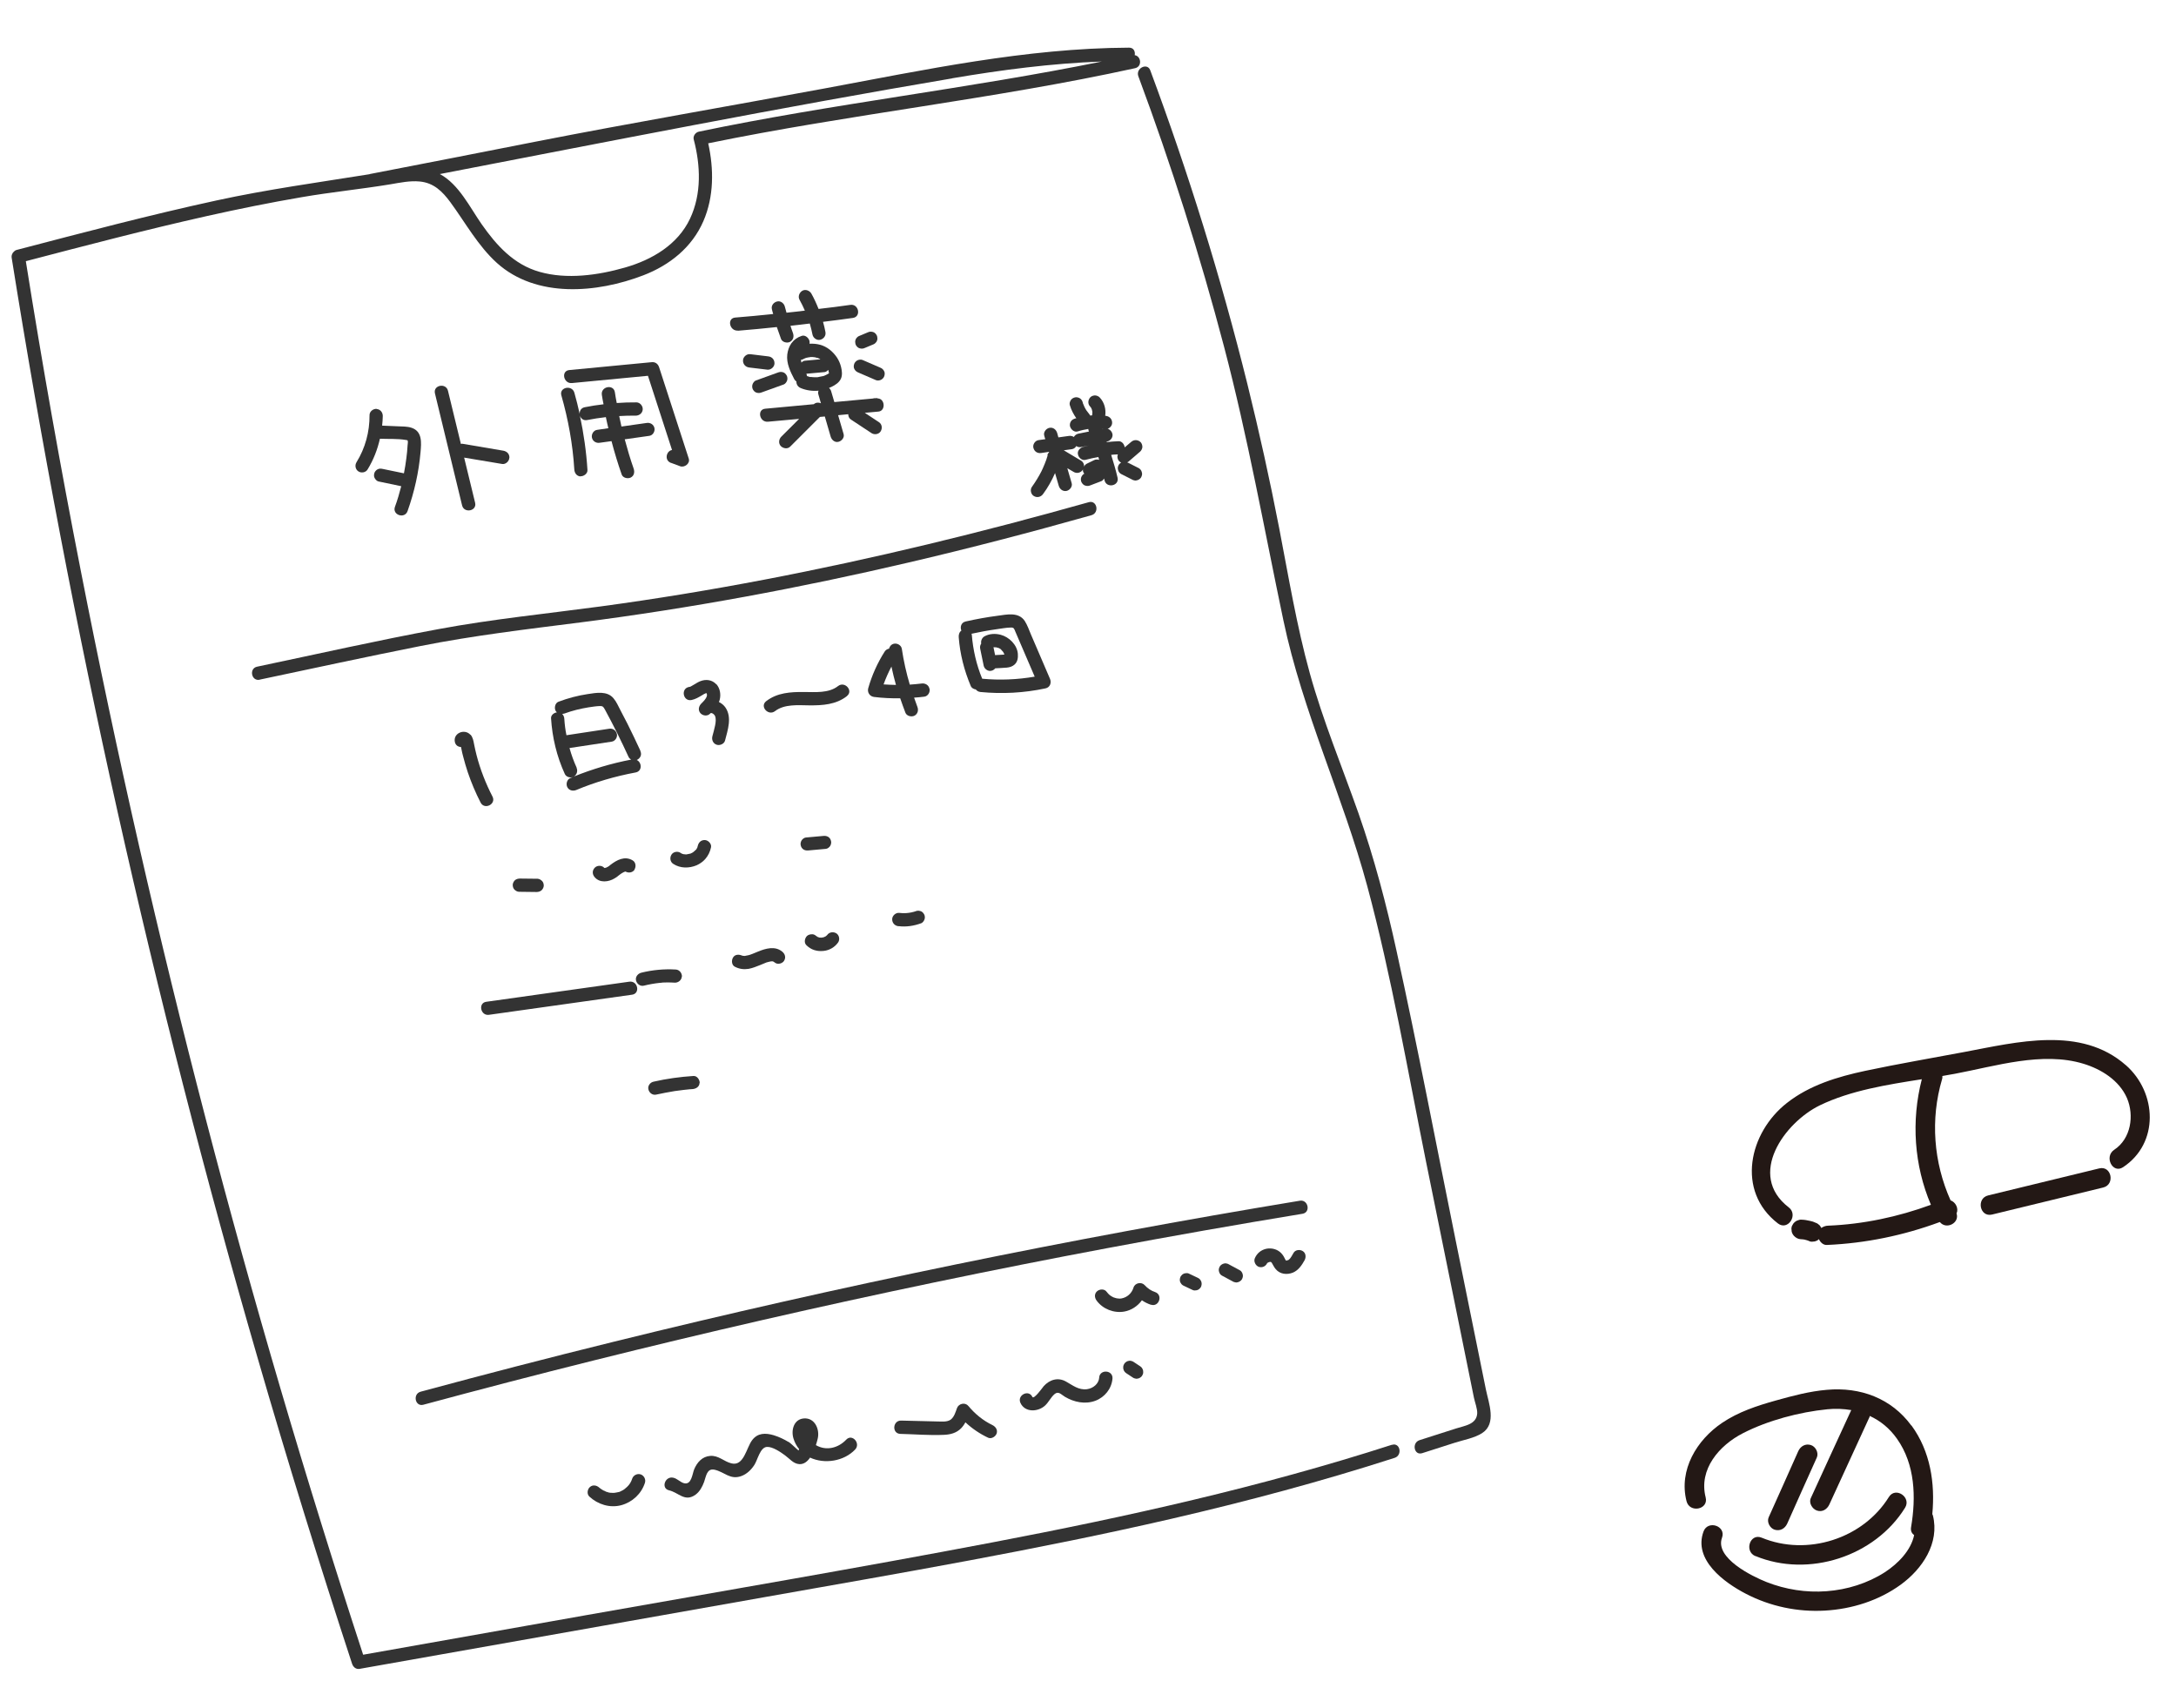 <svg width="79" height="62" viewBox="0 0 79 62" fill="none" xmlns="http://www.w3.org/2000/svg">
<path d="M77.177 38.664C75.548 37.23 73.223 37.828 71.318 38.186C70.12 38.412 68.912 38.617 67.72 38.87C66.706 39.087 65.698 39.39 64.875 40.036C63.498 41.111 63.017 43.233 64.548 44.41C64.911 44.688 65.299 44.096 64.937 43.824C63.412 42.645 64.789 40.745 66.073 40.121C67.189 39.583 68.506 39.374 69.772 39.175C69.382 40.69 69.491 42.3 70.102 43.733C68.907 44.172 67.643 44.44 66.369 44.491C66.277 44.492 66.191 44.527 66.12 44.576C66.12 44.576 66.118 44.565 66.117 44.559C66.1 44.534 66.083 44.508 66.067 44.483C66.023 44.44 65.975 44.403 65.919 44.386C65.855 44.353 65.787 44.332 65.715 44.318C65.618 44.297 65.521 44.276 65.417 44.274C65.369 44.267 65.319 44.277 65.277 44.297C65.232 44.306 65.191 44.332 65.157 44.362C65.122 44.392 65.095 44.426 65.075 44.471C65.048 44.511 65.04 44.553 65.037 44.599C65.044 44.633 65.044 44.661 65.046 44.696C65.058 44.757 65.087 44.814 65.132 44.863C65.191 44.926 65.277 44.977 65.37 44.982C65.417 44.984 65.458 44.987 65.506 44.995C65.567 45.011 65.634 45.026 65.692 45.055C65.736 45.075 65.783 45.077 65.827 45.068C65.874 45.07 65.923 45.054 65.965 45.034C65.992 45.023 66.01 45.002 66.035 44.979C66.088 45.096 66.196 45.2 66.327 45.191C67.737 45.13 69.108 44.846 70.426 44.359C70.658 44.647 71.151 44.397 71.033 44.046C71.114 43.874 71.008 43.641 70.815 43.571C70.199 42.197 70.076 40.63 70.507 39.175C70.522 39.132 70.519 39.092 70.518 39.058C70.668 39.027 70.82 39.008 70.97 38.978C72.452 38.7 74.147 38.16 75.639 38.613C76.287 38.81 76.936 39.214 77.218 39.855C77.492 40.492 77.364 41.337 76.757 41.736C76.38 41.986 76.7 42.619 77.077 42.369C78.393 41.503 78.313 39.667 77.184 38.668L77.177 38.664Z" fill="#231815"/>
<path d="M76.214 42.412C74.869 42.737 73.525 43.068 72.18 43.393C71.739 43.5 71.875 44.195 72.322 44.087C73.667 43.762 75.011 43.431 76.356 43.106C76.797 43 76.661 42.304 76.214 42.412Z" fill="#231815"/>
<path d="M50.536 52.443C45.789 53.975 40.91 55.058 36.013 55.991C31.105 56.926 26.176 57.763 21.254 58.634C18.566 59.112 15.873 59.587 13.184 60.065C11.085 53.654 9.18 47.177 7.479 40.651C5.757 34.046 4.239 27.392 2.928 20.692C2.197 16.966 1.535 13.23 0.938 9.481C3.126 8.908 5.315 8.335 7.523 7.84C8.661 7.586 9.804 7.354 10.95 7.158C12.02 6.973 13.102 6.867 14.173 6.69C14.523 6.631 14.882 6.554 15.236 6.588C15.746 6.635 16.062 6.948 16.352 7.342C16.898 8.085 17.348 8.918 18.04 9.545C19.47 10.832 21.673 10.641 23.358 9.993C24.311 9.627 25.125 8.979 25.537 8.026C25.922 7.138 25.919 6.136 25.712 5.202C30.852 4.145 36.081 3.601 41.207 2.476C41.478 2.417 41.428 2.034 41.196 2.002C41.221 1.872 41.16 1.727 40.987 1.73C37.234 1.747 33.565 2.537 29.894 3.218C26.416 3.864 22.931 4.459 19.456 5.14C17.448 5.535 15.444 5.929 13.434 6.316C13.423 6.319 13.42 6.323 13.409 6.325C11.554 6.622 9.702 6.876 7.861 7.276C5.427 7.805 3.019 8.442 0.61 9.071C0.553 9.083 0.517 9.118 0.488 9.151C0.478 9.161 0.469 9.171 0.46 9.184C0.46 9.184 0.46 9.188 0.457 9.193C0.431 9.237 0.414 9.288 0.423 9.353C1.498 16.093 2.779 22.799 4.267 29.459C5.756 36.119 7.451 42.733 9.352 49.289C10.428 53.008 11.575 56.709 12.781 60.39C12.823 60.515 12.924 60.605 13.064 60.577C17.989 59.705 22.915 58.833 27.844 57.96C32.758 57.091 37.686 56.25 42.548 55.127C45.269 54.497 47.971 53.777 50.633 52.919C50.925 52.825 50.833 52.352 50.537 52.447L50.536 52.443ZM34.566 2.842C36.364 2.537 38.175 2.3 40.002 2.233C35.151 3.219 30.218 3.766 25.373 4.779C25.252 4.803 25.153 4.938 25.186 5.061C25.434 6.002 25.476 7.035 25.053 7.935C24.605 8.887 23.668 9.431 22.693 9.711C21.714 9.992 20.58 10.151 19.588 9.868C18.655 9.605 18.024 8.907 17.489 8.142C17.055 7.522 16.66 6.689 15.969 6.318C22.164 5.122 28.353 3.896 34.574 2.844L34.566 2.842Z" fill="#333333"/>
<path d="M52.858 45.074C52.143 41.554 51.473 38.022 50.701 34.514C50.332 32.824 49.892 31.152 49.318 29.515C48.721 27.823 48.031 26.163 47.551 24.432C47.073 22.704 46.782 20.935 46.442 19.176C46.103 17.42 45.715 15.675 45.286 13.938C44.328 10.078 43.146 6.276 41.76 2.551C41.653 2.262 41.221 2.479 41.328 2.768C42.524 5.986 43.563 9.258 44.437 12.576C45.302 15.865 45.895 19.192 46.593 22.515C47.292 25.841 48.756 28.901 49.64 32.17C50.523 35.455 51.099 38.829 51.771 42.161C52.156 44.044 52.533 45.926 52.918 47.81C53.117 48.784 53.315 49.754 53.51 50.729C53.545 50.903 53.641 51.139 53.63 51.314C53.599 51.706 53.176 51.752 52.877 51.848C52.43 51.99 51.983 52.136 51.536 52.277C51.245 52.372 51.337 52.845 51.633 52.749C52.024 52.623 52.416 52.5 52.807 52.373C53.128 52.269 53.52 52.205 53.809 52.021C54.345 51.676 54.047 50.931 53.947 50.444C53.582 48.654 53.224 46.863 52.859 45.078L52.858 45.074Z" fill="#333333"/>
<path d="M9.43 24.67C11.374 24.26 13.315 23.838 15.263 23.451C17.181 23.07 19.118 22.842 21.059 22.595C25.064 22.082 29.043 21.342 32.972 20.422C35.205 19.902 37.421 19.323 39.625 18.702C39.924 18.618 39.827 18.145 39.529 18.229C35.639 19.326 31.713 20.284 27.743 21.042C25.776 21.417 23.796 21.744 21.812 22.012C19.843 22.277 17.864 22.474 15.911 22.838C13.711 23.245 11.524 23.74 9.335 24.2C9.032 24.262 9.125 24.739 9.431 24.673L9.43 24.67Z" fill="#333333"/>
<path d="M47.191 43.585C38.813 44.969 30.493 46.677 22.251 48.712C19.92 49.287 17.593 49.889 15.273 50.517C14.973 50.598 15.07 51.071 15.369 50.991C23.566 48.776 31.843 46.876 40.188 45.309C42.55 44.866 44.914 44.449 47.288 44.059C47.593 44.008 47.496 43.535 47.191 43.585Z" fill="#333333"/>
<path d="M17.075 26.669C16.866 26.44 16.445 26.612 16.514 26.933C16.54 27.057 16.637 27.112 16.737 27.116C16.742 27.142 16.748 27.172 16.754 27.198C16.771 27.285 16.789 27.372 16.814 27.457C16.862 27.652 16.921 27.841 16.983 28.033C17.112 28.412 17.266 28.778 17.449 29.134C17.591 29.408 18.02 29.191 17.881 28.917C17.633 28.436 17.435 27.93 17.3 27.406C17.266 27.276 17.239 27.147 17.212 27.015C17.188 26.894 17.169 26.764 17.082 26.668L17.075 26.669Z" fill="#333333"/>
<path d="M23.25 27.253C23.1 26.926 22.943 26.6 22.783 26.278C22.698 26.114 22.613 25.951 22.528 25.787C22.451 25.641 22.382 25.474 22.273 25.347C22.043 25.071 21.649 25.147 21.335 25.195C20.972 25.249 20.621 25.343 20.277 25.472C20.155 25.516 20.116 25.689 20.169 25.797C20.183 25.822 20.198 25.838 20.218 25.858C20.11 25.872 19.998 25.961 20.006 26.074C20.05 26.773 20.212 27.452 20.505 28.093C20.555 28.204 20.698 28.246 20.812 28.203C20.775 28.219 20.738 28.23 20.702 28.245C20.582 28.297 20.541 28.459 20.595 28.57C20.656 28.695 20.8 28.725 20.92 28.677C21.614 28.387 22.336 28.178 23.076 28.04C23.326 27.993 23.304 27.671 23.117 27.587C23.233 27.536 23.317 27.409 23.248 27.262L23.25 27.253ZM20.936 27.867C20.83 27.637 20.745 27.399 20.676 27.153C21.188 27.077 21.696 26.998 22.209 26.921C22.335 26.904 22.428 26.759 22.395 26.64C22.361 26.509 22.246 26.43 22.113 26.453C21.597 26.53 21.081 26.611 20.565 26.688C20.525 26.495 20.501 26.3 20.488 26.102C20.486 26.032 20.459 25.962 20.411 25.917C20.437 25.912 20.468 25.905 20.494 25.9C20.776 25.796 21.073 25.724 21.367 25.676C21.501 25.657 21.638 25.633 21.775 25.629C21.901 25.627 21.908 25.665 21.969 25.77C22.272 26.326 22.554 26.895 22.818 27.471C22.84 27.521 22.877 27.549 22.913 27.573C22.201 27.71 21.506 27.917 20.832 28.188C20.945 28.125 20.983 27.984 20.932 27.868L20.936 27.867Z" fill="#333333"/>
<path d="M26.003 24.838C25.851 24.672 25.625 24.647 25.424 24.727C25.344 24.759 25.274 24.805 25.204 24.846C25.169 24.869 25.134 24.888 25.098 24.907C25.048 24.933 25.067 24.93 25.009 24.937C24.706 24.999 24.799 25.473 25.106 25.41C25.246 25.382 25.362 25.311 25.485 25.239C25.531 25.21 25.576 25.181 25.624 25.164C25.591 25.178 25.624 25.164 25.643 25.16C25.643 25.16 25.643 25.16 25.639 25.161C25.643 25.16 25.643 25.16 25.646 25.159C25.646 25.159 25.647 25.163 25.652 25.166C25.652 25.166 25.653 25.173 25.659 25.184C25.662 25.195 25.664 25.207 25.666 25.218C25.666 25.195 25.666 25.198 25.668 25.226C25.668 25.226 25.66 25.263 25.661 25.27C25.628 25.38 25.532 25.466 25.45 25.55C25.363 25.646 25.337 25.786 25.433 25.892C25.52 25.985 25.681 26.004 25.776 25.909C25.786 25.9 25.792 25.89 25.803 25.884C25.803 25.884 25.803 25.884 25.806 25.884C25.814 25.882 25.822 25.881 25.831 25.887C25.838 25.885 25.838 25.885 25.842 25.884C25.842 25.884 25.847 25.887 25.856 25.893C25.877 25.901 25.872 25.898 25.872 25.898C25.872 25.898 25.877 25.901 25.886 25.907C25.886 25.907 25.905 25.923 25.914 25.929C25.916 25.936 25.935 25.952 25.939 25.955C25.945 25.966 25.958 25.987 25.958 25.987C26.003 26.092 25.983 26.226 25.962 26.333C25.937 26.464 25.897 26.595 25.864 26.724C25.83 26.849 25.886 26.987 26.014 27.032C26.128 27.072 26.289 27.008 26.322 26.883C26.419 26.505 26.584 26.041 26.337 25.681C26.28 25.598 26.195 25.529 26.099 25.481C26.109 25.456 26.121 25.434 26.127 25.409C26.178 25.213 26.145 24.991 26.01 24.837L26.003 24.838Z" fill="#333333"/>
<path d="M30.748 25.265C30.992 25.073 30.67 24.712 30.425 24.904C30.085 25.17 29.594 25.12 29.188 25.119C28.702 25.115 28.215 25.143 27.816 25.453C27.571 25.644 27.893 26.001 28.138 25.813C28.479 25.551 28.974 25.6 29.382 25.604C29.867 25.608 30.354 25.577 30.748 25.268L30.748 25.265Z" fill="#333333"/>
<path d="M33.743 24.998C33.715 24.862 33.586 24.794 33.46 24.811C33.317 24.828 33.174 24.842 33.03 24.851C32.904 24.427 32.807 23.993 32.741 23.553C32.722 23.423 32.579 23.342 32.458 23.366C32.364 23.385 32.299 23.457 32.278 23.545C32.217 23.557 32.157 23.593 32.121 23.647C31.858 24.059 31.655 24.511 31.522 24.979C31.479 25.134 31.576 25.28 31.733 25.299C32.049 25.338 32.364 25.353 32.682 25.347C32.742 25.524 32.806 25.701 32.872 25.873C32.92 25.993 33.09 26.033 33.198 25.98C33.323 25.915 33.353 25.775 33.305 25.655C33.263 25.545 33.224 25.435 33.186 25.324C33.31 25.315 33.438 25.305 33.561 25.288C33.691 25.269 33.773 25.126 33.748 25.005L33.743 24.998ZM32.078 24.843C32.159 24.621 32.253 24.405 32.364 24.197C32.41 24.421 32.467 24.642 32.528 24.862C32.377 24.861 32.226 24.852 32.078 24.843Z" fill="#333333"/>
<path d="M34.807 23.134C34.853 23.744 35.006 24.339 35.244 24.902C35.275 24.975 35.35 25.015 35.427 25.027C35.464 25.075 35.519 25.111 35.596 25.119C36.385 25.196 37.18 25.153 37.955 24.988C38.118 24.955 38.183 24.788 38.121 24.643C37.964 24.28 37.811 23.917 37.654 23.555C37.579 23.381 37.504 23.207 37.429 23.032C37.36 22.869 37.299 22.688 37.202 22.538C36.976 22.206 36.555 22.307 36.217 22.352C35.829 22.402 35.445 22.472 35.064 22.558C34.89 22.593 34.85 22.766 34.903 22.89C34.828 22.944 34.799 23.037 34.807 23.134ZM36.171 22.842C36.344 22.819 36.518 22.783 36.695 22.779C36.816 22.774 36.819 22.825 36.865 22.934C37.098 23.478 37.332 24.022 37.565 24.562C36.936 24.67 36.298 24.697 35.659 24.637C35.448 24.128 35.326 23.589 35.281 23.038C35.278 23.027 35.272 23.016 35.27 23.005C35.568 22.94 35.868 22.884 36.171 22.842Z" fill="#333333"/>
<path d="M35.998 24.346C36.055 24.335 36.099 24.298 36.134 24.259C36.274 24.251 36.412 24.247 36.551 24.234C36.656 24.225 36.759 24.192 36.836 24.121C36.948 24.016 36.963 23.875 36.953 23.731C36.926 23.405 36.635 23.121 36.327 23.041C36.131 22.991 35.924 23.001 35.746 23.096C35.654 23.146 35.602 23.259 35.623 23.361C35.59 23.412 35.571 23.474 35.585 23.543L35.712 24.16C35.737 24.285 35.871 24.38 35.994 24.347L35.998 24.346ZM36.342 23.579C36.342 23.579 36.356 23.591 36.362 23.598C36.371 23.604 36.376 23.611 36.367 23.605C36.387 23.625 36.402 23.641 36.418 23.662C36.435 23.686 36.444 23.712 36.458 23.74C36.459 23.748 36.461 23.756 36.462 23.759C36.462 23.759 36.454 23.761 36.45 23.762C36.341 23.768 36.232 23.774 36.127 23.78L36.069 23.496C36.069 23.496 36.076 23.494 36.08 23.494C36.112 23.495 36.14 23.497 36.172 23.499C36.197 23.506 36.226 23.512 36.252 23.522C36.255 23.521 36.261 23.528 36.268 23.526C36.282 23.536 36.299 23.544 36.313 23.553C36.327 23.562 36.341 23.575 36.359 23.583C36.358 23.579 36.353 23.576 36.344 23.57L36.342 23.579ZM36.27 23.534C36.27 23.534 36.279 23.54 36.283 23.539C36.283 23.539 36.274 23.537 36.27 23.534ZM36.261 23.528C36.261 23.528 36.261 23.528 36.265 23.531C36.252 23.522 36.234 23.514 36.261 23.528Z" fill="#333333"/>
<path d="M36.365 23.6C36.365 23.6 36.359 23.593 36.355 23.594C36.361 23.601 36.366 23.604 36.371 23.607C36.371 23.607 36.371 23.607 36.37 23.603L36.365 23.6Z" fill="#333333"/>
<path d="M18.838 32.371C19.052 32.375 19.268 32.374 19.482 32.379C19.545 32.378 19.609 32.361 19.659 32.319C19.702 32.279 19.737 32.217 19.741 32.157C19.743 32.093 19.726 32.026 19.681 31.98C19.636 31.937 19.582 31.901 19.518 31.898C19.304 31.894 19.087 31.895 18.874 31.891C18.811 31.892 18.747 31.908 18.696 31.95C18.653 31.991 18.619 32.053 18.615 32.112C18.613 32.176 18.63 32.243 18.675 32.29C18.719 32.332 18.774 32.368 18.838 32.371Z" fill="#333333"/>
<path d="M23.035 31.563C23.1 31.456 23.083 31.297 22.967 31.23C22.68 31.06 22.392 31.216 22.157 31.398C22.14 31.413 22.123 31.425 22.107 31.44C22.099 31.441 22.089 31.451 22.082 31.456C22.061 31.469 22.04 31.481 22.018 31.489C22.01 31.491 22.003 31.492 21.996 31.498C21.977 31.502 21.958 31.505 21.943 31.508C21.864 31.41 21.692 31.401 21.6 31.491C21.501 31.586 21.494 31.726 21.584 31.834C21.768 32.06 22.095 32.018 22.315 31.883C22.372 31.851 22.423 31.813 22.47 31.772C22.494 31.752 22.518 31.735 22.542 31.718C22.561 31.714 22.569 31.697 22.542 31.718C22.553 31.716 22.566 31.701 22.577 31.695C22.601 31.679 22.63 31.665 22.659 31.651C22.67 31.649 22.704 31.642 22.677 31.644C22.68 31.643 22.684 31.642 22.688 31.641C22.696 31.64 22.703 31.638 22.711 31.637C22.715 31.636 22.715 31.636 22.711 31.637C22.818 31.698 22.968 31.679 23.04 31.566L23.035 31.563ZM21.935 31.506C21.935 31.506 21.93 31.503 21.925 31.5C21.925 31.5 21.93 31.503 21.935 31.506Z" fill="#333333"/>
<path d="M25.311 30.773C25.311 30.773 25.296 30.801 25.295 30.797C25.297 30.788 25.305 30.783 25.311 30.773Z" fill="#333333"/>
<path d="M25.259 30.851C25.23 30.881 25.196 30.907 25.166 30.933C25.154 30.936 25.148 30.945 25.138 30.951C25.116 30.963 25.095 30.975 25.07 30.984C25.062 30.986 25.055 30.987 25.051 30.988C25.028 30.993 25.005 30.997 24.983 31.002C24.964 31.006 24.941 31.011 24.922 31.014C24.911 31.017 24.902 31.014 24.89 31.013C24.867 31.014 24.842 31.011 24.822 31.007C24.814 31.009 24.805 31.003 24.797 31C24.776 30.997 24.759 30.988 24.741 30.98C24.732 30.974 24.719 30.969 24.709 30.959C24.605 30.889 24.444 30.914 24.376 31.026C24.308 31.139 24.331 31.288 24.444 31.359C24.699 31.525 25.018 31.523 25.291 31.409C25.406 31.358 25.52 31.279 25.603 31.184C25.715 31.055 25.781 30.915 25.815 30.751C25.837 30.628 25.711 30.496 25.588 30.493C25.446 30.49 25.355 30.584 25.331 30.719C25.346 30.637 25.331 30.719 25.323 30.74C25.321 30.748 25.316 30.761 25.314 30.769C25.314 30.769 25.314 30.769 25.32 30.764C25.32 30.764 25.317 30.769 25.314 30.773C25.309 30.786 25.302 30.791 25.302 30.791C25.296 30.8 25.291 30.813 25.285 30.823C25.279 30.832 25.272 30.837 25.266 30.846L25.259 30.851Z" fill="#333333"/>
<path d="M30.137 30.712C30.17 30.661 30.186 30.587 30.171 30.531C30.159 30.471 30.123 30.411 30.069 30.378C30.01 30.343 29.954 30.338 29.888 30.344C29.679 30.363 29.47 30.381 29.257 30.401C29.198 30.405 29.134 30.457 29.104 30.503C29.071 30.553 29.055 30.627 29.07 30.683C29.082 30.744 29.118 30.803 29.172 30.836C29.231 30.871 29.287 30.876 29.353 30.87C29.562 30.852 29.771 30.833 29.984 30.813C30.042 30.809 30.107 30.757 30.137 30.712Z" fill="#333333"/>
<path d="M17.752 36.837C19.485 36.592 21.214 36.352 22.947 36.107C23.254 36.065 23.157 35.592 22.85 35.634C21.117 35.879 19.388 36.119 17.655 36.364C17.348 36.406 17.445 36.88 17.752 36.837Z" fill="#333333"/>
<path d="M24.759 35.451C24.76 35.321 24.669 35.201 24.533 35.193C24.114 35.168 23.684 35.208 23.279 35.309C23.155 35.342 23.058 35.464 23.092 35.592C23.122 35.716 23.248 35.812 23.375 35.779C23.567 35.732 23.761 35.697 23.954 35.677C23.977 35.673 24 35.672 24.02 35.672C24.031 35.669 24.031 35.669 24.035 35.669C24.035 35.669 24.035 35.669 24.046 35.666C24.101 35.663 24.151 35.661 24.203 35.662C24.302 35.662 24.4 35.662 24.497 35.67C24.624 35.676 24.749 35.575 24.754 35.444L24.759 35.451Z" fill="#333333"/>
<path d="M28.005 34.898C28.005 34.898 28.02 34.895 28.032 34.893C28.028 34.894 28.024 34.895 28.02 34.895C28.032 34.893 28.048 34.897 28.061 34.899C28.069 34.901 28.082 34.906 28.091 34.913C28.105 34.922 28.119 34.934 28.133 34.943C28.232 35.022 28.404 34.979 28.466 34.876C28.54 34.755 28.502 34.628 28.398 34.543C28.137 34.328 27.795 34.428 27.515 34.544C27.453 34.569 27.387 34.598 27.325 34.622C27.293 34.636 27.263 34.646 27.23 34.657C27.215 34.66 27.2 34.663 27.182 34.671C27.151 34.677 27.121 34.683 27.087 34.69C27.072 34.693 27.057 34.696 27.045 34.699C27.029 34.698 27.01 34.698 26.994 34.697C26.994 34.697 26.986 34.699 26.978 34.696C26.969 34.694 26.957 34.693 26.953 34.69C26.936 34.685 26.884 34.66 26.945 34.691C26.831 34.635 26.682 34.638 26.612 34.759C26.55 34.862 26.561 35.033 26.68 35.092C26.839 35.174 27.001 35.196 27.177 35.169C27.325 35.142 27.467 35.082 27.609 35.026C27.671 35.001 27.733 34.973 27.798 34.948C27.798 34.948 27.824 34.939 27.835 34.933C27.835 34.933 27.838 34.932 27.846 34.931C27.876 34.924 27.906 34.914 27.936 34.908C27.955 34.904 27.978 34.9 27.997 34.896L28.005 34.898Z" fill="#333333"/>
<path d="M29.476 33.914C29.416 33.911 29.342 33.934 29.299 33.974C29.214 34.058 29.18 34.223 29.282 34.316C29.365 34.394 29.457 34.455 29.566 34.488C29.68 34.524 29.787 34.529 29.907 34.517C30.116 34.495 30.309 34.38 30.428 34.21C30.501 34.105 30.468 33.942 30.36 33.877C30.244 33.81 30.103 33.835 30.027 33.945C30.014 33.959 29.997 33.974 29.98 33.986C29.959 33.998 29.934 34.011 29.908 34.02C29.881 34.026 29.855 34.031 29.828 34.036C29.801 34.038 29.773 34.036 29.749 34.033C29.728 34.025 29.703 34.018 29.685 34.01C29.662 33.995 29.636 33.981 29.617 33.965C29.626 33.971 29.636 33.981 29.645 33.987C29.601 33.944 29.551 33.915 29.488 33.912L29.476 33.914Z" fill="#333333"/>
<path d="M32.625 33.619C32.907 33.653 33.182 33.609 33.447 33.512C33.498 33.494 33.547 33.425 33.564 33.374C33.585 33.318 33.581 33.24 33.55 33.187C33.519 33.134 33.474 33.084 33.411 33.07C33.391 33.066 33.37 33.062 33.35 33.058C33.306 33.055 33.264 33.064 33.225 33.084C33.236 33.081 33.248 33.079 33.258 33.073C33.144 33.112 33.027 33.136 32.902 33.145C32.817 33.151 32.733 33.148 32.648 33.137C32.523 33.123 32.392 33.237 32.391 33.363C32.387 33.498 32.48 33.605 32.617 33.621L32.625 33.619Z" fill="#333333"/>
<path d="M25.403 39.315C25.407 39.2 25.313 39.049 25.176 39.057C24.69 39.089 24.206 39.155 23.728 39.264C23.603 39.289 23.507 39.419 23.541 39.546C23.57 39.67 23.692 39.764 23.824 39.733C24.047 39.684 24.271 39.643 24.496 39.605C24.603 39.591 24.715 39.577 24.822 39.563C24.876 39.556 24.931 39.553 24.984 39.546C25.015 39.539 25.047 39.541 25.081 39.538C25.093 39.535 25.167 39.532 25.14 39.534C25.264 39.524 25.395 39.451 25.397 39.308L25.403 39.315Z" fill="#333333"/>
<path d="M13.674 14.841C13.55 14.835 13.417 14.932 13.416 15.066C13.42 15.679 13.26 16.266 12.943 16.779C12.875 16.89 12.902 17.039 13.011 17.111C13.116 17.18 13.276 17.155 13.344 17.043C13.557 16.697 13.704 16.318 13.793 15.926C14.099 15.939 14.426 15.919 14.728 15.969C14.752 15.972 14.777 15.975 14.799 15.986C14.818 16.041 14.801 16.115 14.797 16.171C14.789 16.326 14.773 16.479 14.753 16.632C14.732 16.817 14.699 17.001 14.665 17.181C14.409 17.126 14.15 17.073 13.895 17.022C13.829 17.008 13.77 17.004 13.709 17.036C13.659 17.062 13.607 17.116 13.591 17.174C13.573 17.237 13.571 17.304 13.606 17.36C13.636 17.409 13.683 17.466 13.744 17.477C14.02 17.536 14.291 17.591 14.567 17.649C14.501 17.902 14.43 18.153 14.338 18.399C14.233 18.692 14.69 18.847 14.796 18.554C15.041 17.864 15.205 17.142 15.268 16.41C15.297 16.073 15.339 15.66 14.941 15.528C14.781 15.474 14.601 15.483 14.434 15.474C14.247 15.464 14.06 15.459 13.873 15.45C13.885 15.333 13.896 15.217 13.897 15.103C13.898 14.973 13.811 14.857 13.671 14.846L13.674 14.841Z" fill="#333333"/>
<path d="M18.495 16.616C18.497 16.474 18.404 16.383 18.269 16.359C17.775 16.274 17.281 16.193 16.787 16.108C16.77 16.104 16.752 16.112 16.733 16.115C16.578 15.471 16.422 14.826 16.264 14.185C16.191 13.886 15.717 13.978 15.791 14.281C16.119 15.634 16.447 16.988 16.776 18.345C16.849 18.644 17.323 18.552 17.249 18.249L16.851 16.611C17.311 16.687 17.773 16.766 18.233 16.842C18.36 16.863 18.488 16.739 18.491 16.617L18.495 16.616Z" fill="#333333"/>
<path d="M21.071 17.288C21.187 17.296 21.336 17.195 21.328 17.063C21.287 16.398 21.192 15.741 21.055 15.092C21.092 15.195 21.183 15.275 21.32 15.247C21.543 15.202 21.769 15.168 21.996 15.142C22.023 15.278 22.055 15.413 22.086 15.544L21.676 15.604C21.546 15.622 21.465 15.765 21.49 15.885C21.517 16.018 21.646 16.094 21.772 16.072C21.914 16.051 22.059 16.03 22.201 16.013C22.308 16.42 22.431 16.827 22.572 17.228C22.616 17.348 22.79 17.388 22.898 17.335C23.026 17.269 23.046 17.136 23.005 17.01C22.882 16.661 22.777 16.305 22.681 15.947C22.98 15.906 23.278 15.861 23.573 15.821C23.703 15.803 23.785 15.66 23.76 15.54C23.733 15.407 23.603 15.331 23.477 15.353C23.171 15.395 22.869 15.441 22.562 15.483C22.536 15.355 22.507 15.231 22.48 15.103C22.679 15.09 22.879 15.085 23.076 15.088C23.207 15.089 23.326 14.998 23.334 14.863C23.344 14.739 23.238 14.607 23.108 14.606C22.867 14.603 22.628 14.612 22.391 14.629C22.365 14.501 22.342 14.368 22.323 14.238C22.276 13.932 21.803 14.028 21.85 14.334C21.866 14.448 21.889 14.562 21.912 14.675C21.681 14.702 21.456 14.736 21.228 14.782C21.092 14.81 21.04 14.918 21.045 15.024C20.989 14.768 20.924 14.509 20.853 14.256C20.768 13.959 20.295 14.055 20.38 14.352C20.63 15.226 20.794 16.128 20.85 17.038C20.857 17.166 20.932 17.284 21.076 17.295L21.071 17.288Z" fill="#333333"/>
<path d="M24.364 16.802L24.692 16.924C24.85 16.983 25.062 16.826 25.006 16.648C24.647 15.545 24.291 14.441 23.93 13.334C23.887 13.201 23.786 13.131 23.648 13.148C22.654 13.243 21.661 13.338 20.667 13.433C20.358 13.464 20.459 13.935 20.764 13.905C21.684 13.817 22.604 13.729 23.524 13.641C23.814 14.538 24.108 15.438 24.398 16.335C24.188 16.366 24.109 16.712 24.36 16.803L24.364 16.802Z" fill="#333333"/>
<path d="M26.783 12.006C27.257 11.969 27.728 11.921 28.203 11.872C28.252 12.016 28.302 12.159 28.355 12.302C28.398 12.42 28.573 12.467 28.68 12.41C28.804 12.341 28.833 12.213 28.787 12.085C28.771 12.044 28.754 12.001 28.742 11.96C28.738 11.941 28.726 11.92 28.722 11.901C28.721 11.897 28.717 11.878 28.71 11.864C28.709 11.856 28.705 11.837 28.699 11.826C28.931 11.803 29.165 11.771 29.4 11.744C29.404 11.763 29.407 11.781 29.415 11.8C29.447 11.915 29.474 12.028 29.498 12.146C29.523 12.271 29.657 12.366 29.781 12.333C29.908 12.299 29.994 12.183 29.967 12.05C29.942 11.926 29.917 11.805 29.88 11.682C30.242 11.636 30.608 11.594 30.968 11.54C31.273 11.494 31.177 11.021 30.871 11.067C30.488 11.125 30.102 11.168 29.718 11.214C29.643 11.024 29.557 10.836 29.458 10.659C29.396 10.55 29.25 10.489 29.132 10.552C29.023 10.614 28.962 10.76 29.025 10.877C29.099 11.008 29.162 11.141 29.221 11.275C28.998 11.301 28.775 11.33 28.554 11.351C28.535 11.276 28.513 11.206 28.494 11.131C28.464 11.007 28.338 10.91 28.211 10.944C28.087 10.973 27.989 11.095 28.024 11.226C28.035 11.283 28.055 11.342 28.071 11.398C27.611 11.444 27.155 11.493 26.693 11.527C26.383 11.551 26.483 12.023 26.79 12L26.783 12.006Z" fill="#333333"/>
<path d="M27.86 13.419C27.985 13.433 28.116 13.32 28.118 13.194C28.121 13.055 28.029 12.951 27.891 12.936L27.232 12.856C27.107 12.842 26.977 12.956 26.975 13.082C26.971 13.217 27.064 13.324 27.201 13.34C27.419 13.367 27.638 13.393 27.86 13.419Z" fill="#333333"/>
<path d="M27.474 14.255C27.54 14.274 27.598 14.266 27.66 14.241C27.924 14.144 28.193 14.051 28.457 13.954C28.509 13.935 28.558 13.866 28.575 13.816C28.595 13.76 28.591 13.682 28.56 13.629C28.53 13.576 28.484 13.526 28.422 13.511C28.355 13.493 28.297 13.501 28.235 13.525C27.971 13.622 27.703 13.716 27.438 13.813C27.387 13.831 27.338 13.9 27.321 13.951C27.3 14.007 27.305 14.085 27.335 14.138C27.366 14.191 27.411 14.241 27.474 14.255Z" fill="#333333"/>
<path d="M31.69 12.05C31.69 12.05 31.649 12.043 31.629 12.039C31.585 12.036 31.543 12.045 31.504 12.065C31.395 12.11 31.286 12.156 31.177 12.202C31.148 12.215 31.125 12.236 31.106 12.259C31.082 12.28 31.068 12.307 31.059 12.34C31.046 12.37 31.044 12.402 31.05 12.432C31.049 12.464 31.06 12.498 31.073 12.526C31.104 12.579 31.15 12.629 31.212 12.644C31.232 12.648 31.253 12.652 31.273 12.655C31.317 12.658 31.359 12.65 31.398 12.63L31.725 12.493C31.754 12.479 31.777 12.459 31.796 12.435C31.82 12.415 31.834 12.388 31.843 12.355C31.857 12.324 31.858 12.292 31.852 12.262C31.853 12.23 31.842 12.197 31.828 12.168C31.798 12.115 31.752 12.065 31.69 12.05Z" fill="#333333"/>
<path d="M32.106 13.647C32.125 13.584 32.127 13.517 32.092 13.461C32.061 13.404 32.013 13.366 31.953 13.343C31.741 13.252 31.525 13.158 31.313 13.066C31.257 13.042 31.177 13.055 31.127 13.08C31.077 13.106 31.025 13.16 31.009 13.219C30.99 13.278 30.988 13.349 31.023 13.405C31.055 13.462 31.102 13.499 31.162 13.523C31.374 13.614 31.59 13.708 31.802 13.799C31.858 13.823 31.939 13.811 31.989 13.785C32.039 13.759 32.091 13.705 32.106 13.647Z" fill="#333333"/>
<path d="M31.855 14.452C31.819 14.451 31.784 14.454 31.748 14.454C31.725 14.455 31.707 14.462 31.688 14.466C31.224 14.509 30.756 14.553 30.291 14.595C30.253 14.466 30.215 14.336 30.175 14.202C30.162 14.154 30.134 14.116 30.099 14.08C30.128 14.066 30.161 14.055 30.19 14.042C30.33 13.974 30.473 13.882 30.534 13.736C30.587 13.611 30.567 13.454 30.536 13.326C30.507 13.203 30.455 13.083 30.387 12.979C30.239 12.761 30.03 12.583 29.771 12.514C29.646 12.48 29.518 12.471 29.389 12.477C29.395 12.448 29.396 12.413 29.389 12.379C29.362 12.266 29.231 12.147 29.106 12.192C28.951 12.243 28.83 12.327 28.731 12.461C28.646 12.581 28.6 12.724 28.582 12.869C28.545 13.187 28.694 13.491 28.837 13.765C28.855 13.797 28.88 13.823 28.913 13.848C28.911 13.955 28.969 14.045 29.072 14.087C29.275 14.172 29.497 14.202 29.718 14.181C29.702 14.219 29.695 14.26 29.708 14.305C29.738 14.416 29.773 14.527 29.804 14.639C29.721 14.601 29.619 14.606 29.546 14.672C28.959 14.728 28.37 14.78 27.782 14.836C27.473 14.864 27.573 15.335 27.879 15.308C28.259 15.275 28.633 15.238 29.013 15.205C28.797 15.421 28.58 15.634 28.365 15.851C28.276 15.94 28.253 16.094 28.348 16.193C28.437 16.281 28.592 16.309 28.69 16.21C29.05 15.85 29.411 15.494 29.767 15.134C29.825 15.13 29.887 15.122 29.945 15.118C30.015 15.364 30.089 15.608 30.158 15.85C30.195 15.972 30.309 16.071 30.44 16.037C30.561 16.008 30.665 15.881 30.627 15.755C30.561 15.528 30.494 15.298 30.428 15.071C30.552 15.058 30.672 15.049 30.796 15.036C30.795 15.111 30.826 15.187 30.898 15.232C31.145 15.394 31.391 15.557 31.641 15.722C31.746 15.792 31.91 15.766 31.974 15.655C32.042 15.543 32.02 15.394 31.907 15.322C31.738 15.211 31.565 15.097 31.396 14.985C31.563 14.971 31.725 14.954 31.891 14.94C32.163 14.917 32.133 14.463 31.861 14.463L31.855 14.452ZM29.662 12.984C29.662 12.984 29.705 12.999 29.722 13.008C29.722 13.008 29.731 13.01 29.735 13.013C29.744 13.019 29.757 13.024 29.762 13.027C29.765 13.026 29.775 13.036 29.785 13.042C29.595 13.061 29.401 13.076 29.212 13.095C29.17 13.1 29.128 13.128 29.096 13.162C29.089 13.132 29.084 13.105 29.078 13.075C29.077 13.071 29.076 13.068 29.076 13.064C29.098 13.059 29.117 13.055 29.139 13.047C29.178 13.027 29.214 13.008 29.258 12.992C29.265 12.99 29.277 12.988 29.28 12.987C29.303 12.982 29.33 12.977 29.352 12.972C29.375 12.968 29.394 12.964 29.418 12.963C29.418 12.963 29.429 12.961 29.436 12.959C29.487 12.957 29.536 12.963 29.584 12.969C29.592 12.967 29.601 12.973 29.601 12.973C29.621 12.977 29.643 12.984 29.664 12.992L29.662 12.984ZM29.42 13.686C29.412 13.688 29.399 13.683 29.391 13.681C29.358 13.671 29.327 13.658 29.294 13.649C29.296 13.621 29.286 13.592 29.276 13.562C29.287 13.56 29.296 13.566 29.312 13.563C29.521 13.544 29.73 13.525 29.942 13.506C29.989 13.5 30.036 13.463 30.072 13.428C30.074 13.436 30.076 13.443 30.077 13.451C30.082 13.474 30.086 13.492 30.09 13.515C30.092 13.523 30.094 13.534 30.096 13.542C30.096 13.542 30.096 13.542 30.097 13.549C30.09 13.551 30.083 13.556 30.08 13.561C30.059 13.573 30.037 13.585 30.012 13.598C29.991 13.61 29.966 13.619 29.944 13.631C29.937 13.633 29.916 13.645 29.904 13.647C29.904 13.647 29.904 13.647 29.901 13.648C29.889 13.65 29.874 13.653 29.863 13.656C29.836 13.661 29.814 13.666 29.787 13.671C29.761 13.676 29.73 13.682 29.704 13.688C29.696 13.689 29.685 13.692 29.677 13.693C29.677 13.693 29.677 13.693 29.674 13.694C29.618 13.693 29.567 13.696 29.515 13.691C29.491 13.688 29.467 13.685 29.439 13.683L29.42 13.686Z" fill="#333333"/>
<path d="M38.035 16.53C38.005 16.635 37.971 16.74 37.928 16.839C37.907 16.89 37.886 16.942 37.864 16.99C37.85 17.016 37.84 17.046 37.826 17.072C37.821 17.085 37.815 17.094 37.81 17.107C37.708 17.305 37.593 17.493 37.464 17.673C37.39 17.774 37.424 17.94 37.532 18.005C37.649 18.076 37.785 18.044 37.865 17.938C38.041 17.701 38.186 17.444 38.304 17.172C38.347 17.325 38.395 17.48 38.438 17.633C38.475 17.759 38.588 17.846 38.72 17.82C38.841 17.795 38.944 17.66 38.907 17.538C38.854 17.356 38.802 17.177 38.749 16.995C38.825 17.039 38.897 17.084 38.973 17.127C39.027 17.16 39.089 17.174 39.153 17.161C39.21 17.15 39.276 17.109 39.306 17.06C39.312 17.051 39.313 17.038 39.316 17.03C39.318 17.041 39.312 17.051 39.314 17.062C39.313 17.094 39.323 17.127 39.337 17.156C39.344 17.17 39.358 17.183 39.368 17.192C39.318 17.215 39.271 17.275 39.254 17.326C39.233 17.381 39.238 17.459 39.268 17.512C39.299 17.565 39.344 17.614 39.407 17.629C39.427 17.633 39.447 17.637 39.468 17.64C39.512 17.643 39.553 17.635 39.593 17.615C39.724 17.565 39.856 17.515 39.988 17.464C40.028 17.448 40.059 17.41 40.083 17.37C40.087 17.393 40.091 17.412 40.1 17.434C40.169 17.735 40.643 17.642 40.573 17.338C40.508 17.06 40.428 16.785 40.341 16.512C40.356 16.509 40.371 16.506 40.383 16.507C40.387 16.506 40.414 16.505 40.426 16.502C40.48 16.499 40.531 16.497 40.585 16.494C40.578 16.515 40.57 16.536 40.568 16.56C40.564 16.62 40.587 16.694 40.627 16.737C40.652 16.759 40.675 16.778 40.702 16.793C40.67 16.811 40.64 16.837 40.622 16.864C40.589 16.918 40.571 16.984 40.588 17.044C40.592 17.067 40.6 17.085 40.608 17.107C40.628 17.146 40.654 17.176 40.691 17.2C40.823 17.268 40.958 17.335 41.09 17.402C41.118 17.42 41.144 17.431 41.176 17.436C41.206 17.446 41.238 17.447 41.271 17.436C41.328 17.425 41.394 17.384 41.424 17.335C41.456 17.281 41.474 17.215 41.458 17.155C41.453 17.132 41.446 17.114 41.437 17.092C41.417 17.053 41.391 17.023 41.355 16.999L40.955 16.796C40.955 16.796 40.934 16.789 40.921 16.784C40.935 16.777 40.953 16.769 40.967 16.759C41.107 16.636 41.252 16.516 41.393 16.393C41.439 16.352 41.469 16.287 41.474 16.231C41.477 16.171 41.454 16.097 41.414 16.054C41.32 15.959 41.176 15.949 41.072 16.037C40.991 16.105 40.914 16.171 40.833 16.239C40.818 16.128 40.736 16.015 40.614 16.016C40.469 16.021 40.321 16.032 40.179 16.049C40.178 16.041 40.177 16.038 40.175 16.03L40.198 16.025C40.323 16 40.418 15.867 40.385 15.744C40.363 15.658 40.298 15.588 40.214 15.566C40.302 15.532 40.375 15.447 40.376 15.352C40.379 15.214 40.284 15.115 40.15 15.095C40.142 15.097 40.134 15.094 40.125 15.092C40.16 14.857 40.094 14.611 39.932 14.435C39.891 14.388 39.83 14.361 39.769 14.354C39.709 14.35 39.635 14.373 39.592 14.413C39.5 14.503 39.48 14.656 39.575 14.755C39.585 14.765 39.591 14.775 39.601 14.785C39.619 14.813 39.633 14.842 39.642 14.871C39.648 14.898 39.654 14.928 39.66 14.954C39.658 14.986 39.66 15.013 39.655 15.046C39.655 15.05 39.653 15.058 39.65 15.062C39.651 15.066 39.652 15.074 39.649 15.078C39.627 15.083 39.602 15.08 39.575 15.082C39.567 15.06 39.555 15.038 39.539 15.022C39.508 14.985 39.476 14.944 39.449 14.906C39.392 14.823 39.349 14.73 39.314 14.635C39.313 14.627 39.311 14.62 39.31 14.612C39.293 14.549 39.262 14.496 39.208 14.46C39.157 14.427 39.083 14.41 39.027 14.425C38.967 14.438 38.907 14.473 38.874 14.527C38.842 14.581 38.82 14.648 38.84 14.707C38.892 14.882 38.975 15.038 39.076 15.183C39.06 15.186 39.049 15.188 39.034 15.191C38.971 15.212 38.917 15.238 38.881 15.293C38.848 15.343 38.832 15.417 38.847 15.473C38.875 15.589 39.005 15.704 39.13 15.659C39.255 15.618 39.38 15.593 39.51 15.571C39.514 15.59 39.517 15.605 39.52 15.624C39.524 15.639 39.526 15.65 39.537 15.664L39.147 15.743C39.079 15.756 39.021 15.803 38.986 15.862C38.936 15.829 38.873 15.814 38.805 15.824C38.678 15.841 38.552 15.859 38.425 15.877C38.411 15.825 38.395 15.769 38.381 15.717C38.343 15.591 38.231 15.503 38.098 15.53C37.977 15.555 37.874 15.69 37.911 15.812C37.921 15.857 37.937 15.901 37.95 15.942C37.869 15.954 37.785 15.963 37.704 15.976C37.578 15.993 37.485 16.138 37.518 16.258C37.553 16.392 37.666 16.463 37.8 16.444C37.896 16.429 37.992 16.417 38.083 16.402C38.084 16.406 38.086 16.414 38.086 16.418C38.06 16.443 38.038 16.471 38.026 16.509L38.035 16.53ZM40.019 15.574C40.019 15.574 40.038 15.574 40.051 15.575L40.024 15.581C40.024 15.581 40.023 15.577 40.023 15.573L40.019 15.574ZM39.073 16.19C39.124 16.227 39.186 16.242 39.254 16.228L39.53 16.172C39.462 16.186 39.391 16.204 39.324 16.222C39.201 16.259 39.102 16.373 39.137 16.504C39.165 16.624 39.293 16.728 39.419 16.69C39.569 16.648 39.72 16.618 39.876 16.59C39.883 16.624 39.894 16.661 39.905 16.694C39.905 16.694 39.905 16.694 39.901 16.691C39.838 16.673 39.771 16.674 39.714 16.706C39.628 16.747 39.543 16.791 39.456 16.832C39.428 16.846 39.404 16.867 39.385 16.89C39.373 16.904 39.364 16.922 39.356 16.939C39.356 16.92 39.36 16.899 39.355 16.877C39.343 16.816 39.307 16.756 39.253 16.724C39.042 16.598 38.831 16.471 38.62 16.345C38.719 16.333 38.819 16.317 38.919 16.304C38.987 16.294 39.045 16.247 39.08 16.185L39.073 16.19Z" fill="#333333"/>
<path d="M21.98 54.131C21.98 54.131 21.95 54.117 21.933 54.113C21.925 54.111 21.925 54.111 21.925 54.111C21.89 54.094 21.858 54.073 21.826 54.052C21.808 54.04 21.793 54.027 21.775 54.015C21.77 54.012 21.77 54.012 21.77 54.012C21.77 54.008 21.765 54.005 21.756 53.999C21.659 53.912 21.516 53.886 21.413 53.982C21.323 54.063 21.299 54.233 21.396 54.324C21.703 54.609 22.142 54.749 22.557 54.637C22.957 54.528 23.285 54.225 23.413 53.829C23.455 53.706 23.387 53.566 23.263 53.52C23.14 53.478 22.997 53.547 22.954 53.669C22.916 53.791 22.854 53.891 22.768 53.971C22.741 53.996 22.711 54.022 22.684 54.044C22.677 54.049 22.653 54.066 22.674 54.053C22.657 54.065 22.639 54.076 22.622 54.088C22.59 54.106 22.558 54.124 22.522 54.139C22.511 54.142 22.5 54.148 22.486 54.155C22.486 54.155 22.463 54.159 22.456 54.161C22.421 54.168 22.391 54.174 22.357 54.181C22.338 54.185 22.319 54.188 22.303 54.188C22.299 54.188 22.292 54.19 22.284 54.191C22.245 54.192 22.209 54.191 22.169 54.187C22.153 54.187 22.136 54.182 22.12 54.181C22.1 54.178 22.13 54.187 22.096 54.175C22.058 54.166 22.02 54.154 21.986 54.142L21.98 54.131Z" fill="#333333"/>
<path d="M28.623 52.34C28.456 52.239 28.273 52.154 28.088 52.097C27.791 52.011 27.51 52.009 27.308 52.275C27.096 52.55 27.008 53.239 26.55 53.118C26.275 53.048 26.088 52.826 25.784 52.848C25.493 52.871 25.308 53.082 25.202 53.336C25.134 53.504 25.106 53.908 24.836 53.84C24.703 53.808 24.592 53.673 24.444 53.64C24.142 53.571 23.987 54.028 24.289 54.097C24.641 54.18 24.863 54.533 25.248 54.258C25.403 54.147 25.497 53.971 25.563 53.791C25.636 53.588 25.662 53.291 25.938 53.349C26.297 53.426 26.505 53.727 26.909 53.582C27.111 53.51 27.272 53.355 27.389 53.173C27.506 52.992 27.595 52.54 27.84 52.522C28.046 52.508 28.339 52.709 28.498 52.826C28.664 52.946 28.801 53.132 29.017 53.147C29.184 53.156 29.31 53.056 29.41 52.91C29.933 53.154 30.637 53.047 31.046 52.617C31.257 52.393 30.938 52.032 30.724 52.257C30.432 52.565 29.997 52.676 29.621 52.457C29.647 52.373 29.671 52.297 29.685 52.231C29.771 51.898 29.59 51.458 29.186 51.488C28.821 51.515 28.713 51.911 28.807 52.216C28.853 52.364 28.922 52.492 29.011 52.6C28.998 52.63 28.99 52.652 28.999 52.654C28.974 52.651 28.702 52.379 28.63 52.338L28.623 52.34Z" fill="#333333"/>
<path d="M35.152 51.033C35.036 50.891 34.8 50.95 34.743 51.116C34.693 51.256 34.642 51.432 34.52 51.528C34.383 51.63 34.175 51.597 34.017 51.598C33.585 51.587 33.153 51.576 32.717 51.566C32.408 51.557 32.372 52.038 32.686 52.049C33.209 52.061 33.739 52.108 34.263 52.084C34.498 52.076 34.723 52.019 34.893 51.846C34.955 51.782 35.007 51.709 35.049 51.629C35.293 51.856 35.568 52.044 35.874 52.188C35.991 52.243 36.142 52.149 36.182 52.038C36.229 51.903 36.147 51.789 36.032 51.73C35.691 51.566 35.398 51.326 35.157 51.036L35.152 51.033Z" fill="#333333"/>
<path d="M39.908 50.001C39.892 50.233 39.685 50.397 39.462 50.427C39.158 50.465 38.948 50.286 38.699 50.148C38.41 49.986 38.105 50.079 37.89 50.319C37.859 50.357 37.531 50.818 37.48 50.706C37.348 50.425 36.919 50.642 37.047 50.924C37.211 51.281 37.687 51.256 37.943 51.019C38.072 50.898 38.148 50.729 38.277 50.612C38.428 50.479 38.519 50.618 38.663 50.703C38.995 50.9 39.399 50.984 39.769 50.846C40.109 50.718 40.361 50.406 40.389 50.038C40.408 49.727 39.928 49.694 39.905 50.006L39.908 50.001Z" fill="#333333"/>
<path d="M41.152 49.434C41.124 49.416 41.099 49.405 41.066 49.4C41.036 49.39 41.005 49.389 40.971 49.4C40.937 49.407 40.908 49.416 40.884 49.437C40.856 49.455 40.837 49.474 40.819 49.502C40.81 49.519 40.798 49.537 40.791 49.558C40.776 49.601 40.776 49.64 40.781 49.687C40.786 49.709 40.794 49.727 40.802 49.749C40.822 49.789 40.848 49.819 40.884 49.843L41.131 50.006C41.158 50.024 41.184 50.035 41.217 50.04C41.246 50.05 41.278 50.051 41.311 50.04C41.345 50.033 41.375 50.024 41.398 50.003C41.426 49.986 41.446 49.966 41.464 49.938C41.472 49.921 41.484 49.903 41.492 49.882C41.507 49.839 41.507 49.8 41.501 49.754C41.496 49.731 41.489 49.713 41.48 49.691C41.461 49.651 41.435 49.621 41.398 49.597C41.316 49.543 41.234 49.488 41.152 49.434Z" fill="#333333"/>
<path d="M41.781 47.358C42.078 47.46 42.233 47.003 41.936 46.901C41.788 46.852 41.664 46.767 41.562 46.654C41.444 46.52 41.208 46.564 41.153 46.736C41.089 46.947 40.922 47.095 40.713 47.133C40.664 47.143 40.64 47.14 40.567 47.131C40.538 47.125 40.531 47.127 40.551 47.13C40.535 47.126 40.518 47.121 40.501 47.117C40.476 47.11 40.45 47.1 40.425 47.093C40.395 47.079 40.342 47.051 40.295 47.017C40.263 46.992 40.212 46.939 40.174 46.888C40.097 46.781 39.925 46.788 39.831 46.87C39.724 46.963 39.734 47.107 39.815 47.213C40.039 47.518 40.441 47.673 40.811 47.61C41.07 47.566 41.303 47.412 41.457 47.199C41.558 47.27 41.667 47.322 41.782 47.362L41.781 47.358Z" fill="#333333"/>
<path d="M43.465 46.374C43.361 46.324 43.256 46.275 43.151 46.225C43.12 46.211 43.089 46.21 43.058 46.216C43.026 46.215 42.993 46.225 42.965 46.239C42.936 46.253 42.912 46.273 42.894 46.297C42.87 46.317 42.856 46.344 42.847 46.377C42.827 46.436 42.826 46.508 42.861 46.564C42.873 46.581 42.884 46.598 42.896 46.616C42.925 46.645 42.958 46.67 42.996 46.682C43.101 46.732 43.206 46.782 43.31 46.831C43.341 46.845 43.373 46.846 43.403 46.84C43.435 46.842 43.468 46.831 43.497 46.817C43.526 46.803 43.549 46.783 43.568 46.76C43.591 46.739 43.606 46.712 43.614 46.679C43.633 46.616 43.631 46.55 43.6 46.493C43.589 46.475 43.577 46.458 43.566 46.441C43.536 46.411 43.503 46.386 43.465 46.374Z" fill="#333333"/>
<path d="M44.535 45.865C44.506 45.855 44.474 45.854 44.44 45.865C44.384 45.876 44.317 45.917 44.288 45.967C44.255 46.02 44.237 46.087 44.254 46.147C44.266 46.208 44.303 46.271 44.356 46.3C44.489 46.371 44.617 46.44 44.75 46.512C44.778 46.53 44.803 46.54 44.836 46.545C44.866 46.555 44.898 46.557 44.931 46.546C44.988 46.535 45.054 46.493 45.084 46.444C45.116 46.39 45.134 46.324 45.118 46.264C45.105 46.203 45.069 46.14 45.015 46.111C44.882 46.039 44.754 45.971 44.621 45.899C44.594 45.881 44.568 45.87 44.535 45.865Z" fill="#333333"/>
<path d="M46.026 45.839C46.032 45.834 46.039 45.828 46.039 45.828C46.054 45.825 46.064 45.816 46.068 45.815C46.079 45.812 46.094 45.809 46.106 45.807C46.106 45.807 46.106 45.807 46.11 45.806C46.117 45.805 46.125 45.803 46.134 45.809C46.138 45.809 46.146 45.811 46.151 45.814C46.156 45.821 46.167 45.838 46.171 45.837C46.218 45.914 46.256 46.002 46.318 46.072C46.474 46.257 46.727 46.281 46.942 46.194C47.138 46.111 47.262 45.928 47.363 45.746C47.423 45.635 47.412 45.483 47.295 45.413C47.191 45.347 47.025 45.365 46.962 45.48C46.939 45.524 46.912 45.565 46.889 45.605C46.877 45.623 46.865 45.642 46.853 45.66C46.847 45.669 46.841 45.678 46.834 45.683C46.834 45.683 46.834 45.683 46.831 45.688C46.814 45.703 46.798 45.718 46.781 45.733C46.777 45.734 46.777 45.734 46.774 45.739C46.774 45.739 46.774 45.739 46.763 45.741C46.744 45.745 46.699 45.758 46.752 45.747C46.733 45.751 46.714 45.755 46.695 45.759C46.737 45.75 46.718 45.754 46.699 45.758C46.699 45.758 46.695 45.759 46.692 45.76C46.69 45.752 46.682 45.75 46.676 45.743C46.635 45.657 46.583 45.557 46.514 45.488C46.378 45.346 46.174 45.293 45.984 45.327C45.787 45.367 45.631 45.493 45.555 45.678C45.508 45.794 45.586 45.948 45.705 45.987C45.835 46.024 45.953 45.964 46.007 45.847C46.007 45.847 46.007 45.847 46.014 45.838L46.026 45.839ZM46.025 45.835C46.025 45.835 46.025 45.835 46.032 45.834C46.032 45.834 46.029 45.835 46.025 45.835Z" fill="#333333"/>
<path d="M69.392 51.747C68.663 50.754 67.538 50.342 66.328 50.449C65.696 50.502 65.077 50.668 64.469 50.838C63.79 51.027 63.108 51.252 62.523 51.648C61.602 52.267 60.94 53.359 61.23 54.494C61.343 54.932 62.038 54.797 61.924 54.353C61.664 53.333 62.418 52.465 63.277 52.025C64.188 51.558 65.324 51.258 66.339 51.156C66.639 51.124 66.931 51.139 67.213 51.186C67.214 51.192 67.204 51.2 67.2 51.206C66.715 52.262 66.225 53.319 65.742 54.38C65.661 54.552 65.793 54.773 65.961 54.831C66.16 54.901 66.334 54.785 66.414 54.613C66.898 53.557 67.388 52.5 67.872 51.439C67.881 51.426 67.877 51.409 67.88 51.397C68.264 51.573 68.602 51.844 68.872 52.228C69.531 53.161 69.565 54.348 69.382 55.435C69.358 55.572 69.412 55.665 69.493 55.724C69.376 56.284 68.906 56.76 68.431 57.07C67.802 57.474 67.057 57.706 66.31 57.76C65.576 57.816 64.823 57.698 64.137 57.428C63.615 57.222 62.246 56.554 62.518 55.818C62.674 55.389 62.004 55.167 61.847 55.591C61.467 56.62 62.596 57.446 63.391 57.856C64.271 58.312 65.262 58.52 66.252 58.464C67.235 58.408 68.208 58.101 69.004 57.524C69.79 56.955 70.425 56.013 70.174 55.009C70.171 54.992 70.156 54.978 70.153 54.961C70.258 53.833 70.081 52.681 69.398 51.746L69.392 51.747Z" fill="#231815"/>
<path d="M63.73 56.482C65.663 57.281 68.066 56.498 69.163 54.731C69.403 54.347 68.813 53.952 68.575 54.342C67.634 55.857 65.608 56.5 63.958 55.817C63.535 55.642 63.313 56.312 63.731 56.487L63.73 56.482Z" fill="#231815"/>
<path d="M64.884 55.309C65.241 54.51 65.598 53.705 65.961 52.905C66.036 52.734 65.914 52.505 65.741 52.453C65.544 52.395 65.373 52.494 65.288 52.672C64.931 53.471 64.575 54.276 64.212 55.077C64.136 55.248 64.258 55.477 64.431 55.528C64.628 55.586 64.799 55.488 64.884 55.309Z" fill="#231815"/>
</svg>
